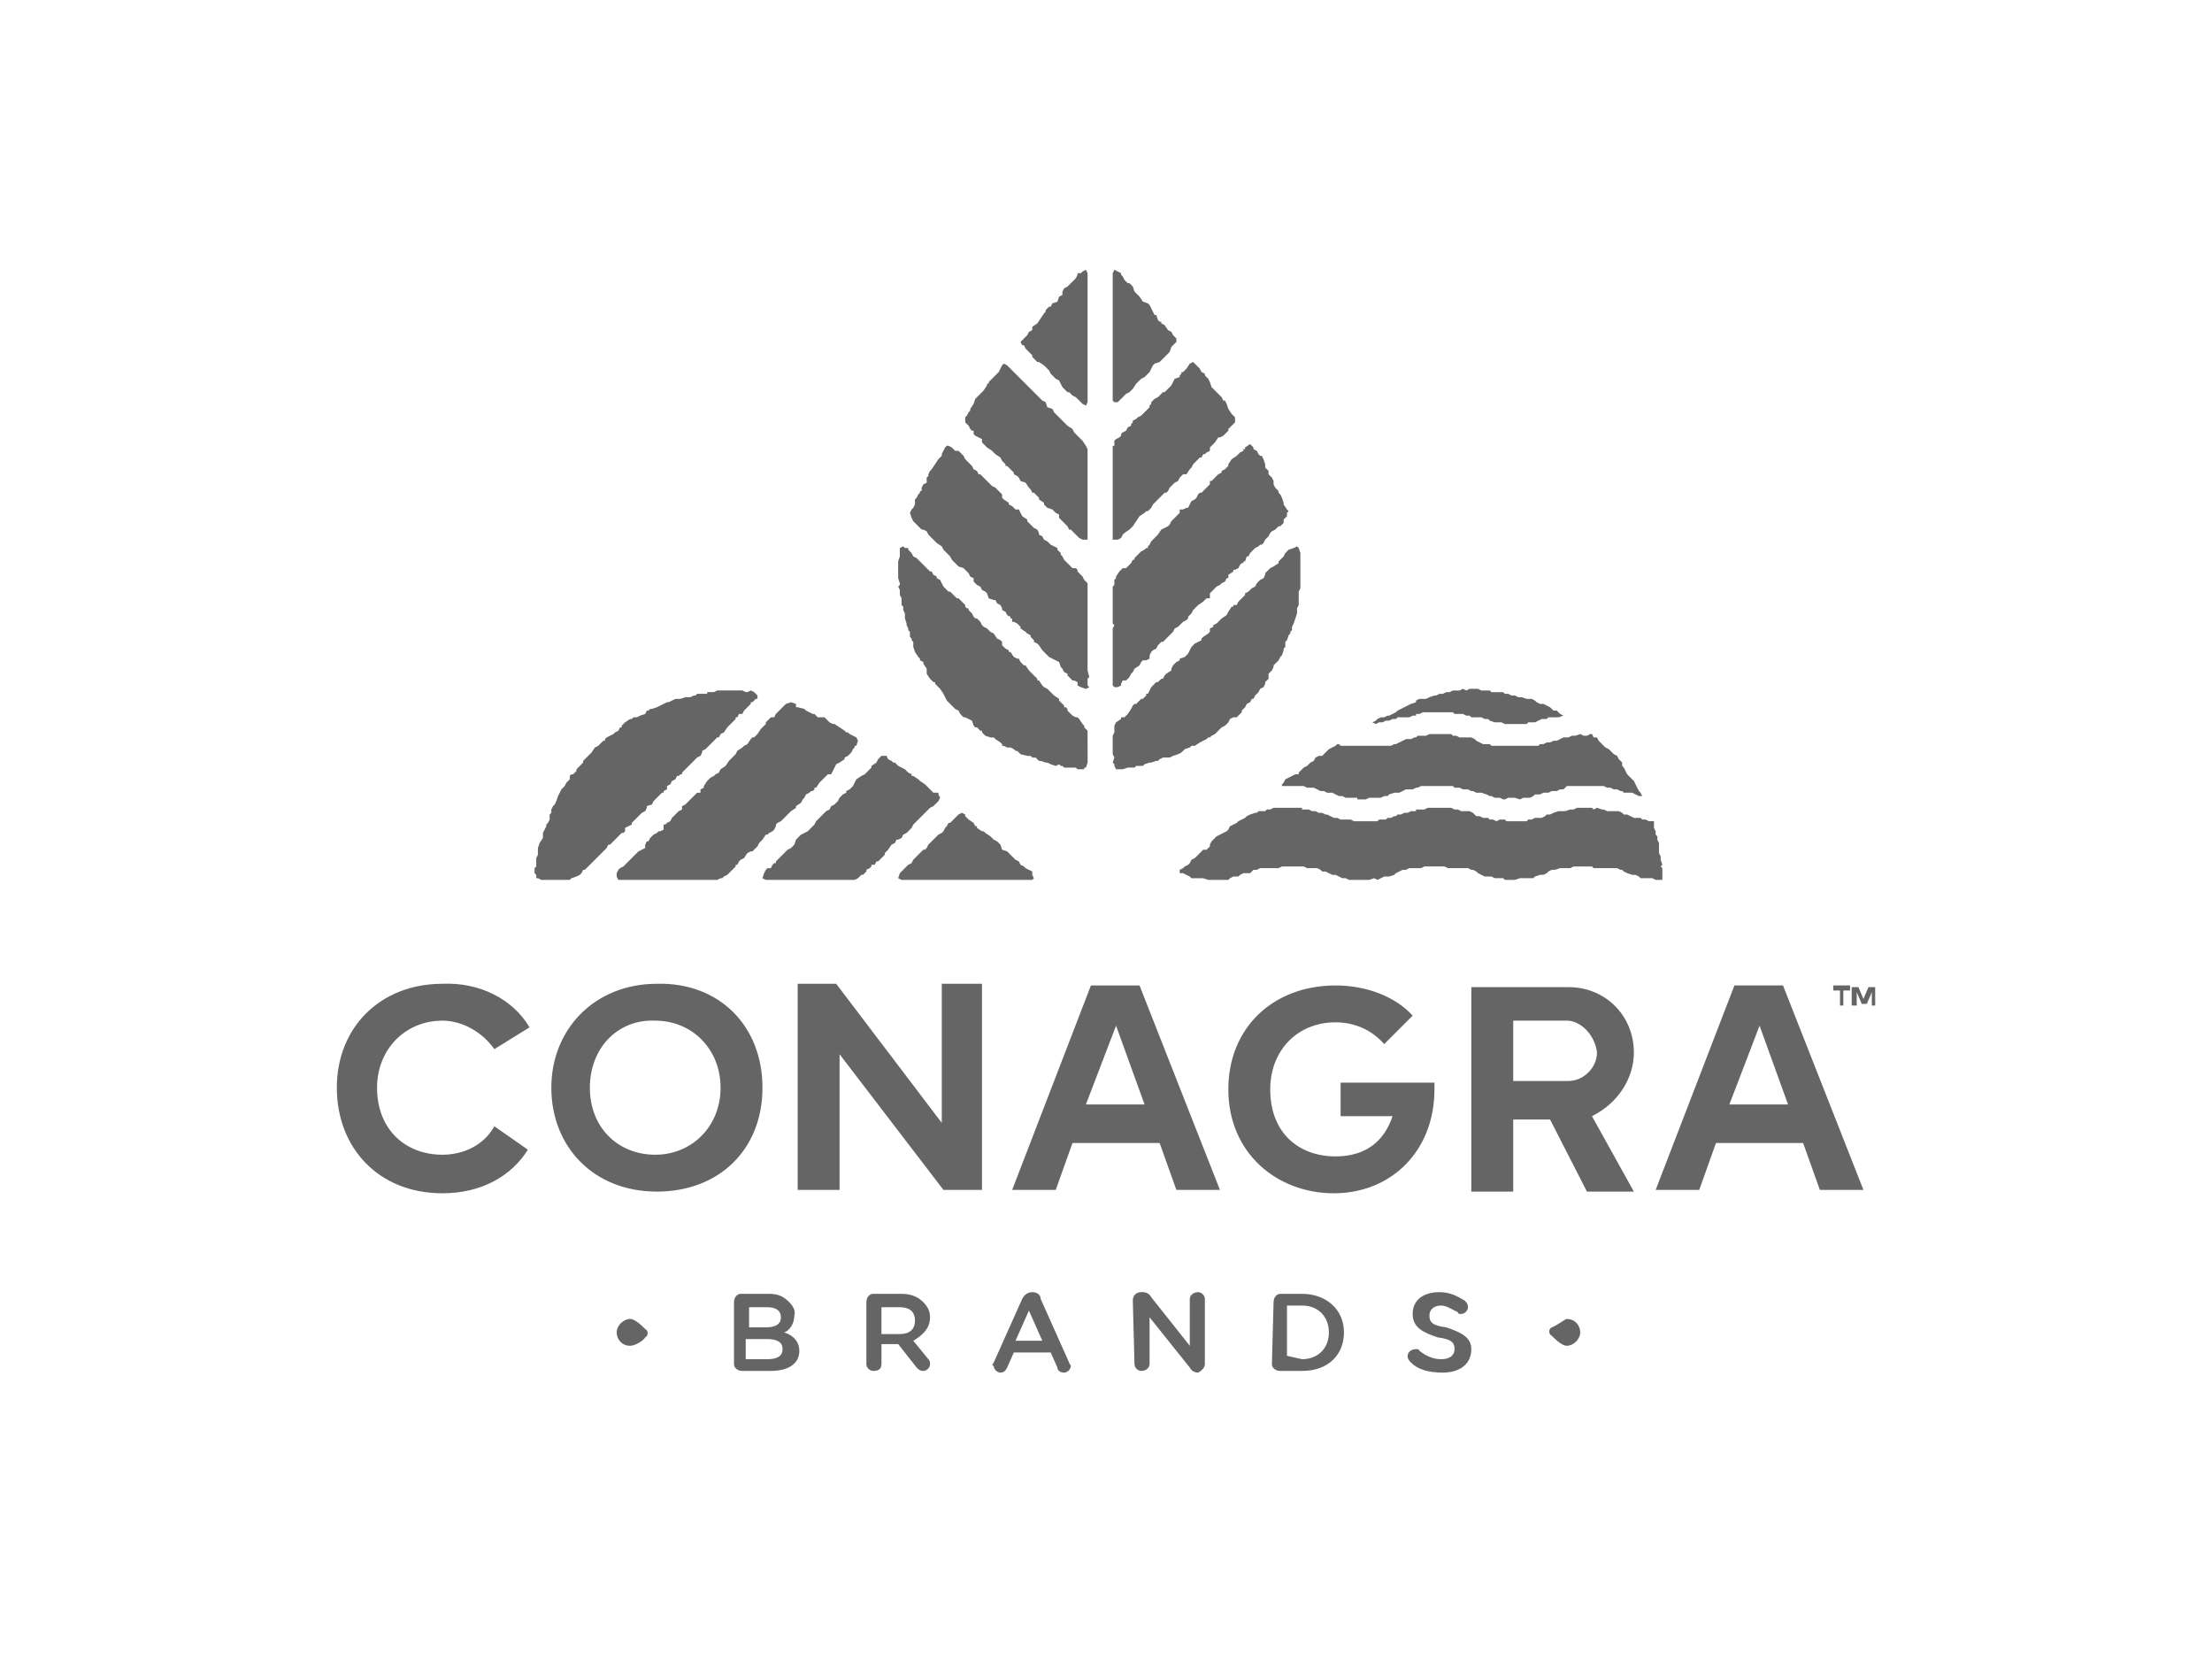 <svg xmlns="http://www.w3.org/2000/svg" viewBox="56 -40 132 100" width="132" height="100">
  <path fill="#656565" fill-rule="evenodd" d="m87.6 21.3-2.1 1.3c-.7-1-1.9-1.7-3.1-1.7-2.2 0-3.9 1.7-3.9 4 0 2.5 1.7 4 3.9 4 1.3 0 2.5-.6 3.1-1.7l2 1.4c-1 1.6-2.8 2.6-5.1 2.6-3.8 0-6.3-2.7-6.3-6.3 0-3.6 2.6-6.2 6.3-6.2 2.2-.1 4.2.9 5.2 2.6M101.5 24.9c0 3.7-2.6 6.2-6.3 6.2-3.8 0-6.3-2.7-6.3-6.2s2.6-6.2 6.3-6.2c3.7-.1 6.3 2.5 6.3 6.2m-10.3 0c0 2.4 1.7 4 3.9 4s3.9-1.7 3.9-4-1.7-4-3.9-4c-2.2-.1-3.9 1.6-3.9 4zM114.6 18.7h-2.4V27l-6.3-8.3h-2.3V31h2.5v-8.1l6.2 8.1h2.3zM128.8 31h-2.6l-1-2.8H120l-1 2.8h-2.6l4.7-12.2h2.9l4.8 12.2zm-8-5.1h3.5l-1.7-4.7-1.8 4.7zM167.2 31h-2.6l-1-2.8h-5.2l-1 2.8h-2.6l4.7-12.2h2.9l4.8 12.2zm-8-5.1h3.5l-1.7-4.7-1.8 4.7zM165.8 20v-.9h-.4v-.3h1v.3h-.4v.9h-.2zm1.9 0v-.8l-.3.7h-.3l-.3-.7v.8h-.3v-1.1h.4l.3.7.3-.7h.4V20h-.2zM141.6 24.6v.4c0 3.7-2.6 6.2-6 6.2s-6.3-2.4-6.3-6.2c0-3.7 2.7-6.2 6.4-6.2 1.9 0 3.6.7 4.6 1.8l-1.7 1.7c-.7-.8-1.7-1.3-2.9-1.3-2.3 0-3.9 1.7-3.9 4 0 2.6 1.7 4 3.9 4 1.8 0 2.9-.9 3.4-2.4H136v-2h5.6zM153.5 22.8c0-2.2-1.7-3.9-3.9-3.9h-5.8v12.2h2.5v-4.3h2.2l2.2 4.3h2.8l-2.5-4.5c1.6-.8 2.5-2.3 2.5-3.8m-2.2 0c0 .9-.8 1.7-1.7 1.7h-3.3v-3.6h3.3c.9.1 1.6 1 1.7 1.9zM99.8 37.7c0-.3.2-.5.4-.5h1.7c.6 0 .9.2 1.2.5.2.2.4.5.3.8 0 .5-.3.9-.6 1 .6.2.9.6.9 1.1 0 .8-.7 1.2-1.7 1.2h-1.7c-.3 0-.5-.2-.5-.4v-3.7zm1.9 1.5c.6 0 .9-.2.9-.6 0-.4-.3-.6-.8-.6h-1.1v1.2h1zm.1 1.9c.6 0 .9-.2.9-.6 0-.4-.3-.6-.9-.6h-1.3v1.2h1.3zM107.7 37.7c0-.3.2-.5.4-.5h1.7c.6 0 1 .2 1.3.5.3.3.4.6.4.9 0 .7-.5 1.1-1 1.4l.9 1.1c.1.1.1.2.1.3 0 .2-.2.4-.4.4s-.3-.1-.4-.2l-1.1-1.4h-1v1.2c0 .3-.2.4-.5.4-.2 0-.4-.2-.4-.4v-3.7zm2 1.9c.6 0 .9-.3.9-.8 0-.6-.4-.8-.9-.8h-1.1v1.6h1.1zM115.3 41.3l1.7-3.8c.1-.2.3-.4.6-.4.2 0 .5.1.5.4l1.7 3.8c0 .1.1.1.1.2 0 .2-.2.4-.4.4s-.4-.1-.4-.3l-.4-.9h-2.2l-.4.9c-.1.2-.2.3-.4.3s-.4-.2-.4-.4c-.1 0-.1-.1 0-.2m2.9-1.3-.8-1.8-.8 1.8h1.6zM123.6 37.6c0-.3.2-.5.5-.5h.1c.2 0 .4.1.5.3l2.3 2.9v-2.8c0-.2.2-.4.5-.4.2 0 .4.2.4.4v3.9c0 .2-.2.4-.4.5-.2 0-.4-.1-.5-.3l-2.4-3v2.8c0 .2-.2.4-.5.4-.2 0-.4-.2-.4-.4l-.1-3.8zM132 37.7c0-.3.2-.5.4-.5h1.3c1.4 0 2.5.9 2.5 2.3 0 1.3-.9 2.3-2.5 2.3h-1.3c-.3 0-.5-.2-.5-.4l.1-3.7zm1.7 3.4c.9 0 1.6-.6 1.6-1.6 0-.9-.6-1.6-1.6-1.6h-.9v3l.9.2zM140.2 41.3c-.1-.1-.2-.2-.2-.4s.2-.4.5-.4c.1 0 .2 0 .2.1.4.3.8.5 1.3.5.6 0 .8-.3.8-.6 0-.4-.2-.6-1-.7-.9-.3-1.5-.6-1.5-1.4 0-.8.6-1.3 1.6-1.3.6 0 1 .2 1.5.5.1.1.2.2.2.4s-.2.4-.4.4c-.1 0-.2 0-.2-.1-.4-.2-.7-.4-1-.4-.5 0-.7.3-.7.6 0 .4.2.6 1 .7.9.3 1.5.6 1.5 1.3 0 .9-.7 1.4-1.7 1.4-.9 0-1.5-.2-1.9-.6M93.6 40.3c-.5 0-.8-.4-.8-.8s.4-.8.8-.8c.3 0 .7.4.9.6.2.1.2.4 0 .5-.1.2-.6.5-.9.5M149.5 38.7c.5 0 .8.4.8.8s-.4.8-.8.8c-.3 0-.7-.4-.9-.6-.2-.1-.2-.4 0-.5.3-.1.8-.5.9-.5M138.1 3.2l.2-.1h.2l.2-.1h.2l.2-.1h.2l.1-.1h.7l.2-.1h.2v-.1h.2l.2-.1h1.8l.1.1h.5l.2.1h.2l.1.1H144.4l.2.1h.2l.1.1.3.1h.4l.2.1h1.3l.1-.1h.4l.2-.1.2-.1H148.3l.1-.1H149l.3-.1-.2-.1-.2-.2h-.2l-.2-.2-.2-.1-.2-.1h-.2l-.2-.1-.1-.1-.2-.1H147.1l-.3-.1h-.2l-.2-.1h-.2l-.2-.1h-.2l-.1-.1h-.7l-.1-.1h-.5l-.2-.1h-.5l-.2.1-.2-.1-.2.1h-.4l-.2.1h-.2l-.2.1h-.2l-.2.1h-.1l-.3.1-.2.1h-.4l-.2.1v.1l-.3.1-.2.1-.2.1-.2.1-.2.1-.1.1-.2.1-.2.1h-.1l-.2.1h-.2l-.2.1-.1.1-.2.1M132.6 6.9h1.2l.2.1h.4l.2.1.2.1h.2l.2.1H135.5l.2.1.2.1h.2l.2.1h.7v.1h.5l.2-.1h.7l.2-.1h.2l.1-.1.3-.1H139.5l.2-.1.2-.1h.4l.2-.1h.1l.2-.1h1.9l.1.1H143.1l.2.1h.3l.2.1h.1l.2.1H144.4l.3.1.2.1h.1l.2.1h.3l.2.1h.1l.2-.1h.4l.3.1.2-.1h.4l.2-.1.1-.1h.3l.2-.1H148.4l.2-.1h.3l.2-.1h.2l.1-.1.1-.1h2.2l.2.1h.2l.2.1h.2l.2.1h.1l.1.1h.5l.2.1.2.1h.2l-.1-.2-.1-.1-.1-.2-.1-.2-.1-.2-.2-.2-.1-.1-.1-.1-.1-.2-.1-.2-.1-.1v-.2l-.2-.2-.1-.2-.2-.1-.1-.1-.2-.2-.2-.1-.1-.1-.1-.1-.2-.2-.1-.2h-.2l-.1-.2h-.1l-.2.1h-.2l-.2-.1-.3.1h-.2l-.2.1H149.3l-.2.1-.2.1h-.2l-.2.1h-.2l-.2.1h-.2l-.1.1H145l-.1-.1h-.4l-.2-.1-.2-.1-.1-.1-.2-.1h-.7l-.2-.1h-.2l-.1-.1H141.3l-.2.1h-.5l-.1.1h-.1l-.2.1h-.3l-.2.1-.2.1-.2.1h-.1l-.2.1H136l-.1-.1h-.1l-.1.1-.2.1-.2.1-.1.1-.2.2-.1.1h-.2l-.2.1-.1.2-.2.1-.2.2-.2.1-.1.1-.2.2v.1h-.2l-.2.1-.2.1-.2.1-.1.2-.1.1v.1M155.2 12v-.2l-.1-.1.1-.1-.1-.3v-.2l-.1-.2V10.3l-.1-.2v-.2l-.1-.1v-.2l-.1-.2V9H154.4l-.2-.1h-.2l-.1-.1h-.4l-.2-.1-.2-.1h-.2l-.1-.1-.2-.1h-.7l-.2-.1h-.1l-.3-.1-.2.1-.1-.1H150.1l-.2.1h-.2l-.3.1h-.4l-.3.1-.2.1h-.2l-.1.1-.2.1h-.4l-.2.1h-.2l-.1.1h-1.2l-.1-.1h-.3l-.2.1-.2-.1h-.2l-.1-.1h-.3l-.2-.1h-.2l-.1-.1-.1-.1-.2-.1h-.5l-.2-.1h-.2l-.2-.1h-1.4l-.2.1h-.5v.1h-.3l-.2.1h-.2l-.2.1h-.2l-.1.1h-.1l-.2.1h-.2l-.1.1h-.4l-.1.1h-1.4l-.2-.1h-.6l-.2-.1h-.2l-.2-.1-.2-.1h-.1l-.2-.1h-.2l-.2-.1h-.2l-.2-.1h-.4v-.1H132l-.2.1h-.2l-.1.1h-.4l-.1.1h-.2.1l-.3.1-.2.1-.1.1-.2.1-.2.1-.1.1-.2.1-.2.1-.1.2-.1.1-.2.1-.2.1-.2.1-.1.1-.2.2-.1.2v.1l-.2.2h-.2l-.2.2-.1.1-.2.2-.2.1-.1.2-.1.1-.2.1-.1.1-.2.1v.2h.2l.2.1.2.1.1.1h.7l.3.1h1.2l.1-.1.2-.1h.3l.1-.1.2-.1h.4l.2-.2h.2l.2-.1H132.3l.2-.1h1.3l.2.1H134.6l.2.1.1.1h.2l.2.1.2.1h.2l.2.1.2.1h.2l.2.1h1.2l.3-.1.2.1.2-.1.2-.1H138.9l.3-.1.1-.1.2-.1.2-.1h.2l.2-.1h.7l.2-.1h1.2l.2.1h1.2l.2.1h.1l.2.1.1.1.2.1.2.1h.4l.2.1h.5l.1.1H146.4l.3-.1h.8l.1-.1.3-.1h.2l.2-.1.1-.1.2-.1h.2l.3-.1H149.7l.2-.1H151l.1.1h1.4l.2.1h.1l.1.1.2.1.3.1h.2l.2.1.1.1h.7l.2.1h.4v-.2M113.6-14.9v.1l.2.2.1.2.1.1h.1v.2l.1.1.2.1.2.1v.2l.3.3.3.2.2.2.3.2.1.2.2.2v.1h.1l.2.2.2.2v.1l.2.1.1.1.1.2.3.1.2.3.1.1.1.2h.1l.1.1.2.2v.1l.3.2v.1l.1.1.1.1.3.1.2.2.2.1v.2l.2.2.2.2.1.1.1.2h.1l.2.2.1.1.2.2.2.1H120.9v-5.4l-.1-.2-.2-.3-.1-.1-.1-.1-.1-.1-.2-.2-.1-.2-.3-.2-.2-.2-.1-.1-.2-.2-.1-.1-.2-.2-.1-.2-.3-.1-.1-.3-.2-.1-.2-.2-.1-.1-.2-.2-.2-.2-.1-.1-.2-.2-.2-.2-.1-.1-.2-.2-.1-.1-.2-.2-.1-.1-.2-.2-.2-.1-.1.1-.1.2-.1.2-.2.2-.2.2-.1.1-.1.1v.1h-.1v.1l-.2.3-.1.1-.2.2-.2.2-.1.3-.2.3v.1l-.1.1-.1.2-.1.1v.2M117-19.4h.1l.1.2.1.1.3.3v.1l.1.1.2.2h.1l.3.2.2.2.1.1.1.2.2.2.1.1.2.1.1.2.1.2.2.2.1.1h.1l.1.1.1.1.2.1.2.2.1.1.1.1.2.1.1-.2V-23.7l-.1-.2-.2.1-.1.1h-.2v.1l-.1.2-.1.1-.2.2-.1.1-.1.1-.2.1-.1.2v.2l-.2.1-.1.3-.3.1-.1.2h-.1l-.2.2v.1l-.1.1-.2.3-.2.3-.3.2v.2l-.2.1-.1.2-.3.3-.1.1M122.4-17.1v1l.1.1h.2l.2-.2.1-.1.1-.1.1-.1.2-.1.2-.2.2-.3.2-.2.1-.1.2-.1.3-.3.1-.2.1-.2.1-.1.3-.1.3-.3.2-.2.1-.1.1-.3.2-.2.1-.1v-.2l-.2-.2-.1-.2-.2-.1-.2-.3-.2-.1v-.1h-.1l-.1-.1-.1-.3h-.1l-.1-.2-.1-.2-.1-.2-.1-.1-.3-.1-.2-.3-.3-.3-.1-.3-.2-.2h-.1l-.2-.2-.1-.2-.1-.1v-.1l-.2-.1-.2-.1-.1.2v6.3M120.9 4.3v-.7l-.2-.2v-.1l-.1-.1-.2-.3-.1-.1h-.1l-.2-.1-.3-.3v-.1l-.1-.1h-.1v-.1l-.1-.1-.1-.1-.1-.1v-.1l-.3-.2-.2-.2-.1-.1-.1-.1-.2-.1-.1-.1-.2-.3h-.1V.5l-.2-.2-.1-.1-.2-.2-.2-.3h-.1l-.1-.1-.1-.1-.1-.2h-.1l-.2-.1-.2-.3h-.1v-.1l-.2-.1-.2-.2v-.2l-.1-.1-.2-.1-.2-.3-.2-.1-.2-.2-.2-.1-.1-.1-.1-.2-.2-.2h-.1l-.1-.1-.1-.2-.2-.2v-.1h-.1l-.1-.1v-.1l-.2-.2-.2-.2h-.1l-.2-.2-.2-.2h-.1l-.2-.2-.1-.1-.1-.2-.1-.2-.2-.1v-.1l-.2-.1-.1-.2h-.1l-.1-.1-.1-.1-.2-.2-.2-.2-.2-.2-.2-.1-.1-.2-.1-.1-.1-.1v-.1h-.2l-.1-.1-.2.1v.5l-.1.3v1l.1.3v.1l-.1.1.1.2V-4.5l.1.2v.4l.1.1v.2l.1.2v.3l.1.3v.1l.1.2v.1l.1.1v.3l.1.1v.1l.1.1V-1.4l.1.3.2.3.1.1v.1l.2.1v.1l.2.3v.3l.2.3.2.2h.1v.1l.2.2.1.1.2.3.1.2.1.2.3.3.1.1.1.1.2.1.1.2.2.2h.1l.2.1.2.1.1.3.1.1h.1l.2.2h.1v.1l.2.2.3.1h.2l.1.1.3.2.1.1v.1h.1l.2.1h.2l.2.1.1.1h.1l.2.2.4.1h.2l.1.1h.2l.2.2h.1l.3.1h.1l.2.1.3.1.2-.1.1.1h.1l.1.1h.7l.1.1h.4v-.1h.1l.1-.3v-1M122.4-8.9v1.1H122.7l.2-.1.1-.2.1-.1.3-.2.2-.2.2-.3.2-.3.3-.2.1-.1h.1l.1-.1.1-.1.1-.2.2-.2.1-.1.3-.3.1-.1h.1l.1-.1.1-.2.1-.1.1-.1.1-.1.2-.1.1-.2.2-.2h.2l.2-.3.1-.1.1-.2.2-.2.2-.2h.1l.1-.2h.1l.1-.1.2-.1v-.2l.2-.2.1-.1.2-.3h.1l.2-.1.3-.3v-.1l.2-.2.2-.2V-15.1l-.1-.1-.1-.1-.2-.3-.1-.3-.1-.2h-.1l-.1-.2-.2-.2-.1-.1-.2-.2-.1-.1-.1-.3-.1-.2-.2-.2v-.1l-.2-.1-.1-.2-.2-.2-.2-.2-.2.1-.2.3-.2.2h-.1v.1l-.1.1v.1l-.3.1-.1.2-.1.2-.2.2-.2.2h-.1l-.1.1-.1.1-.1.1-.2.1-.2.2v.1l-.1.1v.1l-.2.2-.2.2-.1.1-.2.1-.1.1-.2.1v.1l-.1.1v.1l-.2.1-.1.2-.2.1-.1.1v.1l-.1.1-.2.1-.1.1V-13.4h-.1v4.2M133.6-5.5V-7l-.1-.3-.1-.1-.2.1-.3.1-.2.2-.1.2-.1.1-.2.2v.1l-.3.2-.2.1-.1.1-.2.2v.1l-.1.2-.2.1-.2.2-.1.2-.2.1-.2.2-.2.1v.1l-.2.2-.1.1-.1.1-.1.2h-.2v.1h-.1l-.2.3-.1.2-.3.2-.1.1-.2.2-.2.1v.1l-.2.1v.2l-.1.1-.3.2-.1.1v.1l-.2.1-.2.1-.2.2-.1.2-.1.2-.2.2-.3.1v.1l-.2.1-.2.2-.1.2V0l-.3.2-.1.1-.1.2h-.1l-.1.1-.1.1h-.1l-.2.2-.1.1-.1.2-.1.2h-.1v.1l-.2.2h-.1l-.1.1-.1.1-.1.1h-.1l-.1.1-.1.2-.2.3-.1.1-.1.1h-.2v.1l-.3.2-.1.2v.4l-.1.2V5l.1.2-.1.3.1.1v.1l.1.2h.4l.3-.1h.4l.1-.1h.4l.1-.1.3-.1h.1l.3-.1h.1l.1-.1.2-.1h.4l.2-.1.3-.1.2-.1.1-.1.1-.1.3-.1.1-.1h.2l.3-.2.2-.1.2-.1.1-.1h.1l.1-.1.2-.1.2-.2.2-.2.2-.1.2-.2.1-.2.2-.1h.2l.2-.2.1-.1v-.1l.2-.2.1-.2.2-.1.1-.2h.1l.1-.2.2-.2.1-.2.2-.1.1-.2V.7l.1-.1.1-.1V.2l.2-.2.1-.2v-.1l.1-.1.2-.2.1-.2.1-.1.1-.3v-.1l.1-.1v-.3l.1-.1.1-.3.1-.1v-.1l.1-.1v-.2l.1-.2.1-.3.1-.3V-3.7l.1-.2v-.8l.1-.2V-5.2M122.4.9l.1.1h.2l.2-.1V.8l.1-.2h.2l.2-.2.1-.2.1-.1.1-.2.3-.2.1-.2.1-.1h.2l.2-.1v-.2l.1-.2.1-.1.2-.1.1-.2.2-.2h.1l.3-.3.2-.2.1-.1.1-.2.2-.1.1-.1.2-.2.2-.1.1-.1v-.1l.2-.2.1-.2.1-.1.2-.2.3-.2.2-.2h.2V-4.6l.1-.1.1-.1.1-.1.1-.1.2-.1.1-.1.2-.1.1-.2h.1v-.2l.3-.2V-6h.1l.2-.1.1-.2.1-.1h.1v-.1h.1l.1-.3h.1l.1-.2.2-.2.1-.1.2-.1.1-.1h.1l.1-.1.1-.2.1-.1.1-.1.1-.2.1-.1.2-.1.2-.2h.1l.2-.2V-9l.2-.2v-.2l.1-.1-.1-.1-.2-.3v-.1l-.1-.3-.1-.2-.1-.1v-.1l-.2-.2-.1-.2v-.2l-.1-.2-.2-.2v-.2l-.2-.2v-.2l-.1-.3-.1-.2h-.1l-.1-.1-.1-.2-.2-.1v-.1l-.2-.2-.3.2v.1h-.1v.1l-.2.1-.1.1-.1.1-.3.2-.2.3v.1l-.2.2-.2.1v.1l-.2.1-.2.2-.1.1-.1.1h-.1v.2l-.1.1-.2.2-.2.2h-.1l-.1.1-.1.2-.1.1-.2.1-.1.2-.1.2h-.1l-.2.1h-.2v.2l-.1.1-.1.1-.2.2-.1.1-.1.2-.1.1-.2.1-.2.1-.2.3-.1.1-.1.1-.2.2-.1.2-.1.1v.1h-.1l-.1.1-.2.1-.2.2-.2.2v.1h-.1l-.1.2-.3.3h-.2l-.1.1-.1.1-.2.3v.1l-.1.1V-5.1l-.1.1V-2.8l.1.1-.1.2V.6M120.9 0V-5.2l-.2-.2-.1-.2-.1-.1-.1-.1-.1-.1V-6l-.1-.1h-.2l-.2-.2-.2-.2-.1-.1-.1-.2-.1-.1V-7l-.1-.1-.1-.1v-.1l-.2-.1-.2-.1-.2-.2-.2-.1-.1-.2-.2-.1v-.1l-.1-.2-.2-.1-.1-.1-.2-.2-.1-.1V-9l-.3-.2-.1-.2-.1-.2h-.2l-.2-.2-.2-.1v-.1l-.3-.2-.1-.1v-.2l-.1-.1-.1-.1-.2-.2-.2-.1-.1-.1-.2-.2-.2-.2-.2-.2h-.1l-.1-.2-.2-.1-.1-.2-.1-.1-.2-.2-.1-.1-.1-.2-.1-.1-.2-.2h-.2l-.1-.1-.1-.1-.2-.1h-.1l-.1.1-.1.2-.1.2v.1l-.2.2-.2.3-.2.3-.1.1-.1.2v.1l-.1.1V-11.2l-.2.1-.1.2v.2h-.1v.1l-.1.1-.1.2-.1.1v.3l-.1.2-.1.1-.1.2.1.3.1.2.1.1.2.2.2.2h.1l.2.1.1.2.1.1.2.2.2.2.3.2.1.2.2.2.1.1.1.1.1.2.2.2.1.1.1.1.3.1.1.1.2.2.1.2.2.1v.2l.2.2.2.1.1.2.2.1.1.1.1.3.3.1h.1l.1.2.2.1.1.2v.1l.2.1.1.2.2.1v.1h.1v.2h.1l.2.1.1.1.1.1v.1l.3.2.1.1.2.1v.1l.1.1.1.1v.1l.2.1.1.1.2.3.2.2.1.1.1.1.2.1.2.1.2.1.1.3.1.1.1.2.2.1v.1l.2.2.1.1h.1l.2.1v.2l.2.1.3.1.2-.1-.1-.1V.5l.1-.1M101.7 9.8h.1l.1-.1.2-.1.1-.1.1-.2v-.1l.1-.1.2-.1.1-.1.1-.1.2-.2.1-.1.1-.1.3-.2v-.1l.3-.2.1-.2.1-.1.1-.2.2-.1.1-.1h.1l.1-.1V7h.1l.2-.3.2-.2.2-.2.1-.1h.2l.1-.2.1-.2.1-.2.2-.1.3-.2v-.1l.2-.1.2-.2.1-.2.1-.1v-.1h.1l.1-.3-.1-.2-.2-.1-.2-.1-.1-.1h-.1l-.1-.1-.3-.2-.3-.2h-.1l-.2-.1-.2-.2-.1-.1h-.4l-.2-.2h-.1l-.2-.1-.2-.1-.1-.1-.4-.1h-.1V2l-.3-.1-.3.1-.1.1-.2.2-.2.2-.1.1-.1.2h-.2l-.1.1-.2.2v.1l-.1.1-.2.2-.2.3-.2.2h-.1l-.1.1-.2.3-.2.1-.1.1-.3.2-.1.2-.1.1-.2.2-.1.1-.2.3-.3.2-.1.2-.2.1-.1.1-.2.1-.2.2-.2.3V7l-.2.1v.2h-.2l-.2.2-.2.2-.1.1-.2.2-.2.1v.2l-.2.1-.1.1-.3.3-.1.2-.2.1-.1.1h-.1V9.5l-.2.1h-.1l-.1.1-.2.1-.2.2-.1.2h-.1l-.1.2v.2l-.2.1-.2.1-.1.1-.2.2-.1.1-.2.2-.1.1-.1.1-.1.1-.2.1-.1.1-.1.2v.2l.1.2h5.9l.2-.1h.1l.1-.1.2-.1.1-.1.1-.1.1-.1.1-.1.1-.1v-.1h.1l.1-.2.1-.1.2-.1.2-.3.2-.1h.1l.2-.2.1-.1.1-.2.2-.2M109.9 9.8l.2-.1.1-.1.2-.2.1-.2.1-.1.2-.2.3-.3.2-.2.2-.2.2-.1.1-.1.2-.2.1-.2-.1-.2v-.1h-.3l-.2-.2-.1-.1-.2-.2-.3-.2-.1-.1-.3-.2h-.1v-.1l-.2-.1-.1-.1-.1-.1-.4-.2-.2-.2h-.1l-.1-.1-.2-.1-.1-.2H108.6l-.1.1-.1.1-.1.2-.3.2v.1l-.1.1-.2.2-.1.1-.2.1-.3.2-.1.2-.1.2-.2.2-.2.1v.1l-.2.1-.2.2-.1.2-.2.2-.2.1-.1.2-.2.1-.1.1-.2.2-.1.1-.2.2-.1.2-.1.1-.2.2-.1.1-.2.1-.2.1-.1.1-.2.2-.1.3-.2.2-.2.1-.1.1-.1.1-.1.1-.2.2-.2.2v.1h-.1l-.1.1-.1.2h-.2l-.1.1-.1.2-.1.3.2.1H107l.2-.1.2-.2h.1l.2-.2v-.1l.2-.1.1-.1v-.1h.2l.1-.2h.1l.2-.2.2-.2v-.1l.2-.2.2-.3.2-.1.1-.2h.1l.2-.1M117.6 12.2V12l-.2-.1-.2-.1-.1-.1-.2-.1-.1-.2-.2-.1-.2-.2-.3-.3-.3-.1-.1-.3-.1-.1-.1-.1-.2-.1-.2-.2-.3-.2-.1-.1h-.1l-.3-.2v-.1h-.1l-.1-.2-.3-.2-.2-.2v-.1l-.2-.1-.2.1-.2.2-.2.2-.1.1h-.1l-.1.2-.1.1-.1.2-.1.1-.2.1-.2.2-.2.2-.1.1-.1.1-.1.2-.1.1h-.1l-.1.1-.1.1-.2.2-.1.1-.1.1-.1.2-.2.1-.2.2-.1.1-.2.2-.1.3.2.1h7.8l.1-.1M92.9 9.9l.1-.1.1-.1h.1l.1-.1v-.2l.2-.1.2-.1v-.1l.1-.1.2-.2.2-.2.1-.1.2-.1.1-.2v-.1l.3-.1.1-.2.1-.1.1-.1.1-.1.2-.2h.1v-.1l.2-.1v-.2l.2-.1.1-.2.2-.1.1-.2h.1l.1-.1h.1v-.1l.1-.1.2-.2.1-.1.1-.1.2-.2.2-.2.2-.1.1-.2v-.1l.2-.1.1-.1.1-.1.2-.2.3-.3h.1l.1-.2.2-.1.2-.3.2-.2.1-.1.2-.2v-.1h.1l.1-.2h.2l.1-.2.2-.2.2-.2v-.1h.1l.2-.2h.1v-.2l-.2-.2-.2-.1-.2.1h-.1l-.2-.1h-1.5l-.2.1h-.4v.1H97.6l-.1.1h-.1l-.2.1h-.3l-.3.1H96.3l-.2.1-.2.1h-.1l-.2.1-.2.1-.2.1-.3.1h-.1l-.1.1h-.1l-.1.2-.3.1-.2.1h-.2l-.1.1h-.1l-.3.2-.2.2v.1H93l-.1.2-.2.1-.1.1-.2.1-.2.1-.1.1v.1H92l-.3.3-.2.1-.2.3-.1.1-.1.1-.1.1-.2.2v.1l-.3.3-.1.1V6l-.2.2h-.1l-.1.1v.2l-.2.2-.1.2-.2.2-.1.2-.1.2-.1.3-.1.2-.1.1-.1.2v.2l-.1.1V8.9l-.1.2-.1.1v.1l-.1.2-.1.2v.3l-.2.3-.1.3v.4l-.1.2v.5l-.1.1V12.1l.1.1v.2h.1l.2.1H90l.1-.1.3-.1.2-.1.1-.1.1-.2h.1l.1-.1.1-.1.1-.1.1-.1.1-.1.1-.1.1-.1.3-.3.2-.2.1-.1.1-.2h.1l.1-.1.1-.1.1-.1.2-.2"/>
</svg>